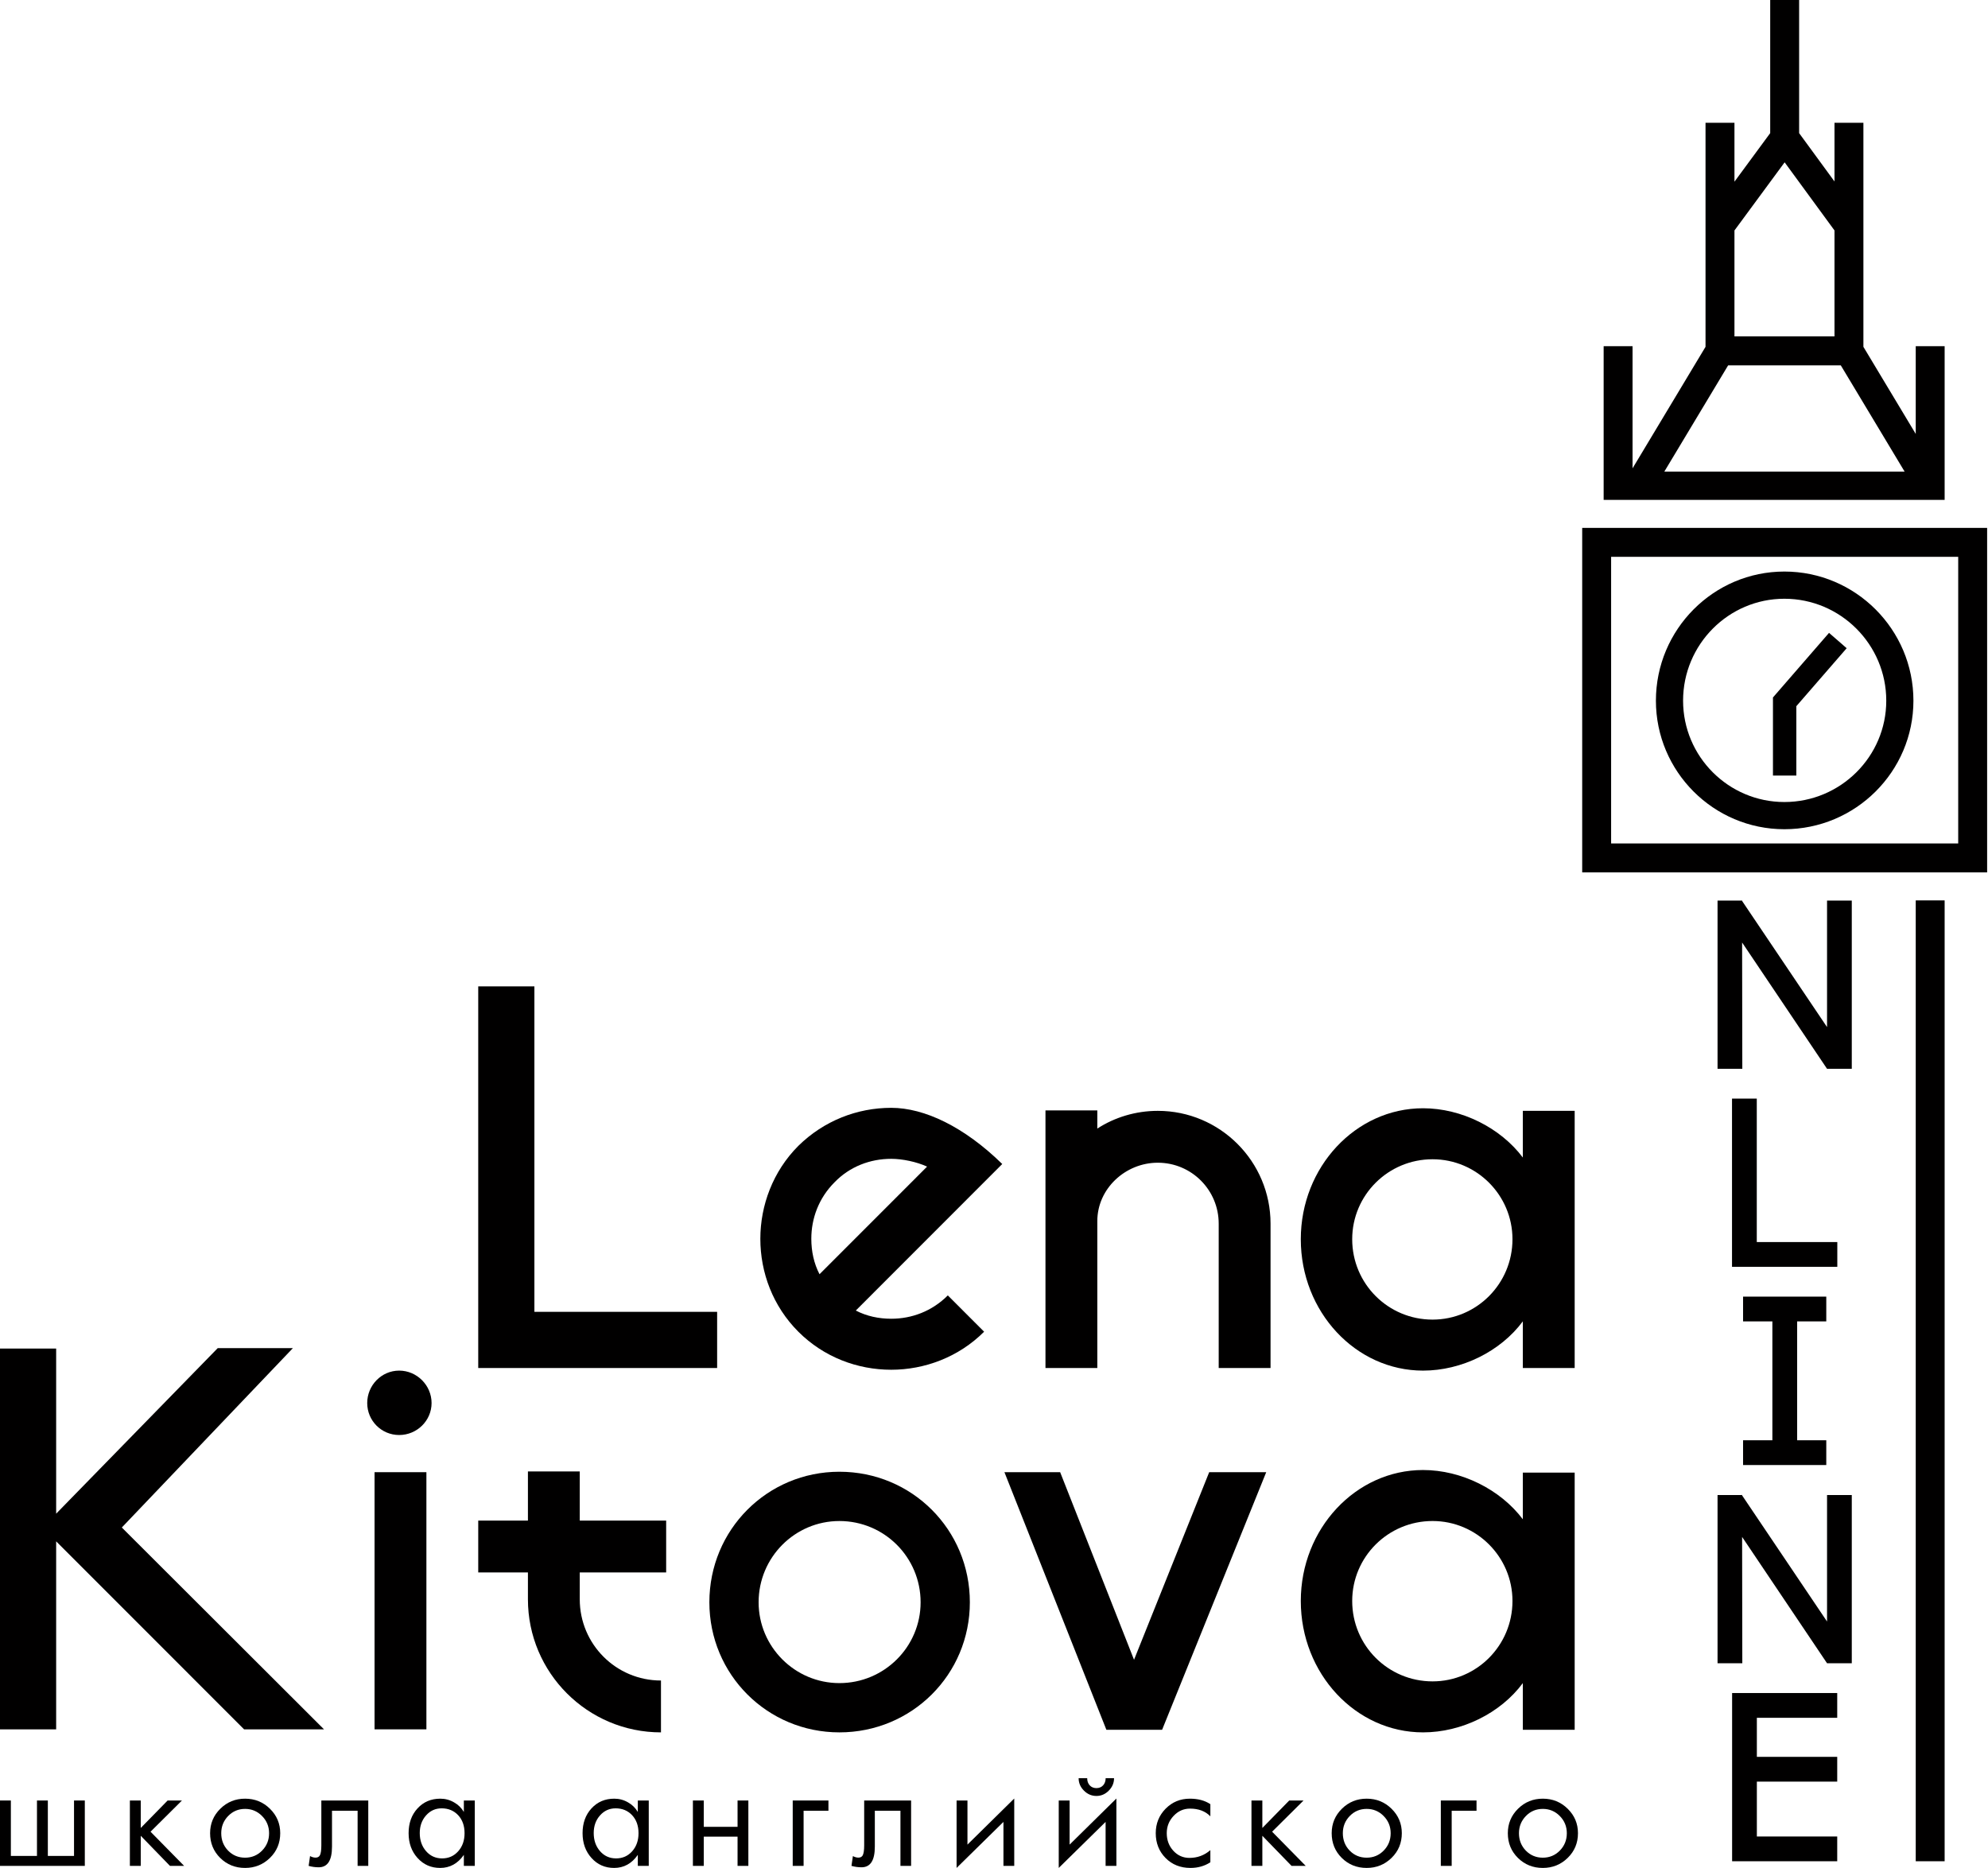 <?xml version="1.0" encoding="UTF-8"?> <svg xmlns="http://www.w3.org/2000/svg" width="166" height="156" viewBox="0 0 166 156" fill="none"><g clip-path="url(#clip0)"><path d="M159.966 155.41H162.379V75.181H159.966V155.41Z" fill="#010000"></path><path d="M138.972 39.379L144.304 30.502H153.706L159.038 39.379H138.972ZM144.829 19.243L149.019 13.553L153.182 19.241V28.087H144.829V19.243ZM162.379 28.904H159.966V36.232L155.596 28.959V18.846V18.451V10.253H153.182V15.151L150.229 11.116V0H147.814V11.115L144.829 15.17V10.253H142.413V18.449V18.846V28.959L136.32 39.103V28.904H133.906V41.739H162.379V28.904Z" fill="#010000"></path><path d="M163.512 70.426H134.53V46.493H163.512V70.426ZM164.719 44.078H132.115V72.842H165.927V44.078H164.719Z" fill="#010000"></path><path d="M149.996 58.965L154.199 54.124L152.726 52.843L148.044 58.236V64.759H149.996V58.965Z" fill="#010000"></path><path d="M148.997 49.994C153.687 49.994 157.505 53.812 157.505 58.505C157.505 63.171 153.687 66.967 148.997 66.967C144.334 66.967 140.539 63.171 140.539 58.505C140.539 53.812 144.334 49.994 148.997 49.994ZM148.997 69.238C154.94 69.238 159.773 64.423 159.773 58.505C159.773 52.56 154.94 47.723 148.997 47.723C143.083 47.723 138.27 52.56 138.27 58.505C138.27 64.423 143.083 69.238 148.997 69.238Z" fill="#010000"></path><path d="M152.56 85.759L145.468 75.229V75.197H145.435V75.181L145.406 75.197H143.417V89.243H145.485L145.468 78.697L152.56 89.243H154.626V75.197H152.56V85.759Z" fill="#010000"></path><path d="M144.625 91.731V105.777H153.417V103.709H146.693V91.731H144.625Z" fill="#010000"></path><path d="M152.496 110.333V108.265H145.548V110.333H147.995V120.259H145.548V122.327H152.496V120.259H150.064V110.333H152.496Z" fill="#010000"></path><path d="M152.56 135.392L145.468 124.862V124.83H145.435V124.815L145.406 124.83H143.417V138.877H145.485L145.468 128.33L152.56 138.877H154.626V124.83H152.56V135.392Z" fill="#010000"></path><path d="M144.633 155.41H153.41V153.343H146.699V148.761H153.41V146.693H146.699V143.432H153.41V141.364H144.633V155.41Z" fill="#010000"></path><path d="M69.694 98.708C70.956 97.409 72.651 96.759 74.419 96.759C75.357 96.759 76.547 97.012 77.413 97.409L68.431 106.395C67.962 105.493 67.746 104.482 67.746 103.436C67.746 101.739 68.359 100.043 69.694 98.708ZM74.419 114.371C77.197 114.371 80.046 113.324 82.174 111.195L79.144 108.163C77.81 109.499 76.115 110.112 74.419 110.112C73.373 110.112 72.363 109.896 71.461 109.427L83.689 97.192C80.515 94.088 77.197 92.501 74.419 92.501C71.569 92.501 68.792 93.583 66.663 95.676C64.535 97.805 63.489 100.657 63.489 103.436C63.489 106.251 64.535 109.066 66.663 111.195C68.792 113.324 71.605 114.371 74.419 114.371Z" fill="#010000"></path><path d="M91.627 101.956C91.627 99.25 93.971 97.084 96.677 97.084C99.49 97.084 101.763 99.358 101.763 102.173V114.226H106.092V102.173C106.092 96.976 101.871 92.753 96.677 92.753C94.837 92.753 93.07 93.294 91.627 94.233V92.717H87.298V114.226H91.627V101.956Z" fill="#010000"></path><path d="M119.62 96.795C123.299 96.795 126.293 99.791 126.293 103.472C126.293 107.189 123.299 110.184 119.62 110.184C115.905 110.184 112.91 107.189 112.91 103.472C112.91 99.791 115.905 96.795 119.62 96.795ZM118.826 114.443C122.036 114.443 125.283 112.855 127.158 110.329V114.226H131.487V92.753H127.158V96.651C125.283 94.161 122.036 92.537 118.826 92.537C113.199 92.537 108.618 97.445 108.618 103.472C108.618 109.535 113.199 114.443 118.826 114.443Z" fill="#010000"></path><path d="M24.457 112.566H18.18L4.689 126.389V112.602H0V144.396H4.689V128.698L20.381 144.396H27.054L10.172 127.543L24.457 112.566Z" fill="#010000"></path><path d="M31.276 144.396H35.605V122.924H31.276V144.396Z" fill="#010000"></path><path d="M33.332 119.82C34.811 119.82 36.037 118.629 36.037 117.15C36.037 115.67 34.811 114.443 33.332 114.443C31.853 114.443 30.663 115.67 30.663 117.15C30.663 118.629 31.853 119.82 33.332 119.82Z" fill="#010000"></path><path d="M48.41 122.864H44.082V126.966H39.933V131.297H44.082V133.534C44.082 139.669 49.06 144.649 55.192 144.649V140.319C51.441 140.319 48.41 137.288 48.41 133.534V131.297H55.625V126.966H48.41V122.864Z" fill="#010000"></path><path d="M70.09 140.535C66.375 140.535 63.345 137.503 63.345 133.787C63.345 130.033 66.375 127.002 70.09 127.002C73.842 127.002 76.872 130.033 76.872 133.787C76.872 137.503 73.842 140.535 70.09 140.535ZM70.09 122.887C64.066 122.887 59.233 127.724 59.233 133.787C59.233 139.814 64.066 144.649 70.09 144.649C76.15 144.649 80.984 139.814 80.984 133.787C80.984 127.724 76.15 122.887 70.09 122.887Z" fill="#010000"></path><path d="M100.969 122.924L94.693 138.587L88.524 122.924H83.871L92.384 144.433H97.037L105.731 122.924H100.969Z" fill="#010000"></path><path d="M119.62 140.391C115.905 140.391 112.91 137.396 112.91 133.678C112.91 129.998 115.905 127.001 119.62 127.001C123.299 127.001 126.293 129.998 126.293 133.678C126.293 137.396 123.299 140.391 119.62 140.391ZM127.158 140.535V144.433H131.487V122.959H127.158V126.857C125.283 124.367 122.036 122.743 118.826 122.743C113.199 122.743 108.618 127.652 108.618 133.678C108.618 139.741 113.199 144.649 118.826 144.649C122.036 144.649 125.283 143.062 127.158 140.535Z" fill="#010000"></path><path d="M59.881 114.226V109.535H44.623V82.36H39.933V112.252V114.226H51.128H59.881Z" fill="#010000"></path><path d="M6.181 154.966H3.995V150.337H3.087V154.966H0.907V150.337H0V155.797H7.082V150.337H6.181V154.966Z" fill="#010000"></path><path d="M15.194 150.337H13.998L11.753 152.631V150.337H10.845V155.797H11.753V153.284L14.192 155.797H15.375L12.57 152.943L15.194 150.337Z" fill="#010000"></path><path d="M21.885 154.52C21.496 154.915 21.023 155.112 20.465 155.112C19.904 155.112 19.431 154.915 19.048 154.524C18.665 154.13 18.474 153.645 18.474 153.069C18.474 152.508 18.666 152.028 19.051 151.633C19.436 151.236 19.907 151.039 20.465 151.039C21.019 151.039 21.491 151.236 21.882 151.633C22.273 152.028 22.469 152.508 22.469 153.069C22.469 153.641 22.274 154.123 21.885 154.52ZM20.465 150.185C19.652 150.185 18.962 150.466 18.394 151.028C17.826 151.589 17.543 152.27 17.543 153.067C17.543 153.888 17.825 154.576 18.388 155.134C18.952 155.69 19.644 155.968 20.465 155.968C21.278 155.968 21.971 155.688 22.542 155.13C23.114 154.572 23.399 153.885 23.399 153.067C23.399 152.27 23.114 151.589 22.542 151.028C21.971 150.466 21.278 150.185 20.465 150.185Z" fill="#010000"></path><path d="M26.832 154.08C26.832 154.487 26.791 154.764 26.709 154.919C26.638 155.044 26.518 155.107 26.349 155.107C26.2 155.107 26.047 155.064 25.89 154.977L25.772 155.797C26.047 155.875 26.328 155.914 26.615 155.914C27.353 155.914 27.722 155.341 27.722 154.195V151.193H29.861V155.797H30.751V150.337H26.832V154.08Z" fill="#010000"></path><path d="M38.261 154.576C37.907 154.974 37.46 155.172 36.917 155.172C36.376 155.172 35.929 154.97 35.577 154.567C35.226 154.164 35.05 153.66 35.05 153.055C35.05 152.469 35.225 151.979 35.574 151.585C35.924 151.189 36.36 150.992 36.882 150.992C37.44 150.992 37.898 151.184 38.255 151.564C38.613 151.945 38.791 152.446 38.791 153.067C38.791 153.677 38.615 154.18 38.261 154.576ZM38.732 151.294C38.536 150.959 38.265 150.693 37.919 150.496C37.562 150.288 37.177 150.185 36.764 150.185C35.995 150.185 35.361 150.455 34.864 150.996C34.367 151.536 34.119 152.226 34.119 153.067C34.119 153.897 34.368 154.588 34.867 155.139C35.366 155.692 35.995 155.968 36.753 155.968C37.566 155.968 38.226 155.605 38.732 154.878V155.797H39.646V150.337H38.732V151.294Z" fill="#010000"></path><path d="M52.787 154.576C52.433 154.974 51.986 155.172 51.443 155.172C50.901 155.172 50.455 154.97 50.103 154.567C49.751 154.164 49.576 153.66 49.576 153.055C49.576 152.469 49.75 151.979 50.1 151.585C50.45 151.189 50.886 150.992 51.408 150.992C51.966 150.992 52.423 151.184 52.781 151.564C53.138 151.945 53.317 152.446 53.317 153.067C53.317 153.677 53.141 154.18 52.787 154.576ZM53.258 151.294C53.062 150.959 52.791 150.693 52.445 150.496C52.088 150.288 51.703 150.185 51.29 150.185C50.52 150.185 49.887 150.455 49.39 150.996C48.893 151.536 48.645 152.226 48.645 153.067C48.645 153.897 48.894 154.588 49.393 155.139C49.892 155.692 50.52 155.968 51.278 155.968C52.092 155.968 52.752 155.605 53.258 154.878V155.797H54.172V150.337H53.258V151.294Z" fill="#010000"></path><path d="M61.587 152.536H58.765V150.337H57.858V155.797H58.765V153.356H61.587V155.797H62.489V150.337H61.587V152.536Z" fill="#010000"></path><path d="M66.193 155.797H67.101V151.193H69.175V150.337H66.193V155.797Z" fill="#010000"></path><path d="M72.16 154.08C72.16 154.487 72.118 154.764 72.036 154.919C71.965 155.044 71.845 155.107 71.677 155.107C71.527 155.107 71.374 155.064 71.217 154.977L71.099 155.797C71.374 155.875 71.655 155.914 71.942 155.914C72.68 155.914 73.049 155.341 73.049 154.195V151.193H75.188V155.797H76.078V150.337H72.16V154.08Z" fill="#010000"></path><path d="M80.784 150.337H79.876V155.968L83.789 152.124V155.797H84.69V150.172L80.784 154.02V150.337Z" fill="#010000"></path><path d="M92.583 149.514C92.877 149.219 93.024 148.872 93.024 148.474H92.323C92.323 148.717 92.252 148.917 92.111 149.072C91.97 149.225 91.783 149.303 91.552 149.303C91.32 149.303 91.133 149.225 90.992 149.072C90.851 148.917 90.781 148.717 90.781 148.474H90.067C90.067 148.872 90.215 149.219 90.511 149.514C90.807 149.81 91.153 149.958 91.552 149.958C91.946 149.958 92.29 149.81 92.583 149.514Z" fill="#010000"></path><path d="M89.314 150.337H88.406V155.968L92.319 152.124V155.797H93.22V150.172L89.314 154.02V150.337Z" fill="#010000"></path><path d="M97.331 151.021C96.781 151.58 96.506 152.262 96.506 153.067C96.506 153.893 96.779 154.583 97.325 155.138C97.871 155.69 98.564 155.968 99.405 155.968C100.029 155.968 100.583 155.811 101.066 155.496V154.482C100.567 154.914 99.986 155.13 99.322 155.13C98.788 155.13 98.338 154.931 97.973 154.533C97.608 154.134 97.425 153.645 97.425 153.067C97.425 152.509 97.615 152.028 97.996 151.624C98.377 151.218 98.835 151.015 99.369 151.015C100.084 151.015 100.65 151.23 101.066 151.658V150.644C100.607 150.337 100.037 150.185 99.358 150.185C98.556 150.185 97.881 150.464 97.331 151.021Z" fill="#010000"></path><path d="M108.847 150.337H107.652L105.407 152.631V150.337H104.499V155.797H105.407V153.284L107.846 155.797H109.029L106.223 152.943L108.847 150.337Z" fill="#010000"></path><path d="M115.539 154.52C115.15 154.915 114.676 155.112 114.119 155.112C113.557 155.112 113.085 154.915 112.702 154.524C112.319 154.13 112.128 153.645 112.128 153.069C112.128 152.508 112.32 152.028 112.705 151.633C113.09 151.236 113.561 151.039 114.119 151.039C114.673 151.039 115.146 151.236 115.536 151.633C115.926 152.028 116.122 152.508 116.122 153.069C116.122 153.641 115.928 154.123 115.539 154.52ZM114.119 150.185C113.306 150.185 112.616 150.466 112.048 151.028C111.48 151.589 111.197 152.27 111.197 153.067C111.197 153.888 111.478 154.576 112.042 155.134C112.606 155.69 113.298 155.968 114.119 155.968C114.933 155.968 115.624 155.688 116.197 155.13C116.768 154.572 117.053 153.885 117.053 153.067C117.053 152.27 116.768 151.589 116.197 151.028C115.624 150.466 114.933 150.185 114.119 150.185Z" fill="#010000"></path><path d="M120.31 155.797H121.217V151.193H123.291V150.337H120.31V155.797Z" fill="#010000"></path><path d="M130.248 154.52C129.859 154.915 129.385 155.112 128.827 155.112C128.265 155.112 127.794 154.915 127.41 154.524C127.028 154.13 126.835 153.645 126.835 153.069C126.835 152.508 127.029 152.028 127.414 151.633C127.798 151.236 128.27 151.039 128.827 151.039C129.382 151.039 129.853 151.236 130.245 151.633C130.635 152.028 130.831 152.508 130.831 153.069C130.831 153.641 130.636 154.123 130.248 154.52ZM128.827 150.185C128.015 150.185 127.324 150.466 126.756 151.028C126.189 151.589 125.905 152.27 125.905 153.067C125.905 153.888 126.186 154.576 126.751 155.134C127.314 155.69 128.007 155.968 128.827 155.968C129.64 155.968 130.333 155.688 130.904 155.13C131.477 154.572 131.762 153.885 131.762 153.067C131.762 152.27 131.477 151.589 130.904 151.028C130.333 150.466 129.64 150.185 128.827 150.185Z" fill="#010000"></path></g><defs><clipPath id="clip0"><rect width="166" height="156" fill="white"></rect></clipPath></defs></svg> 